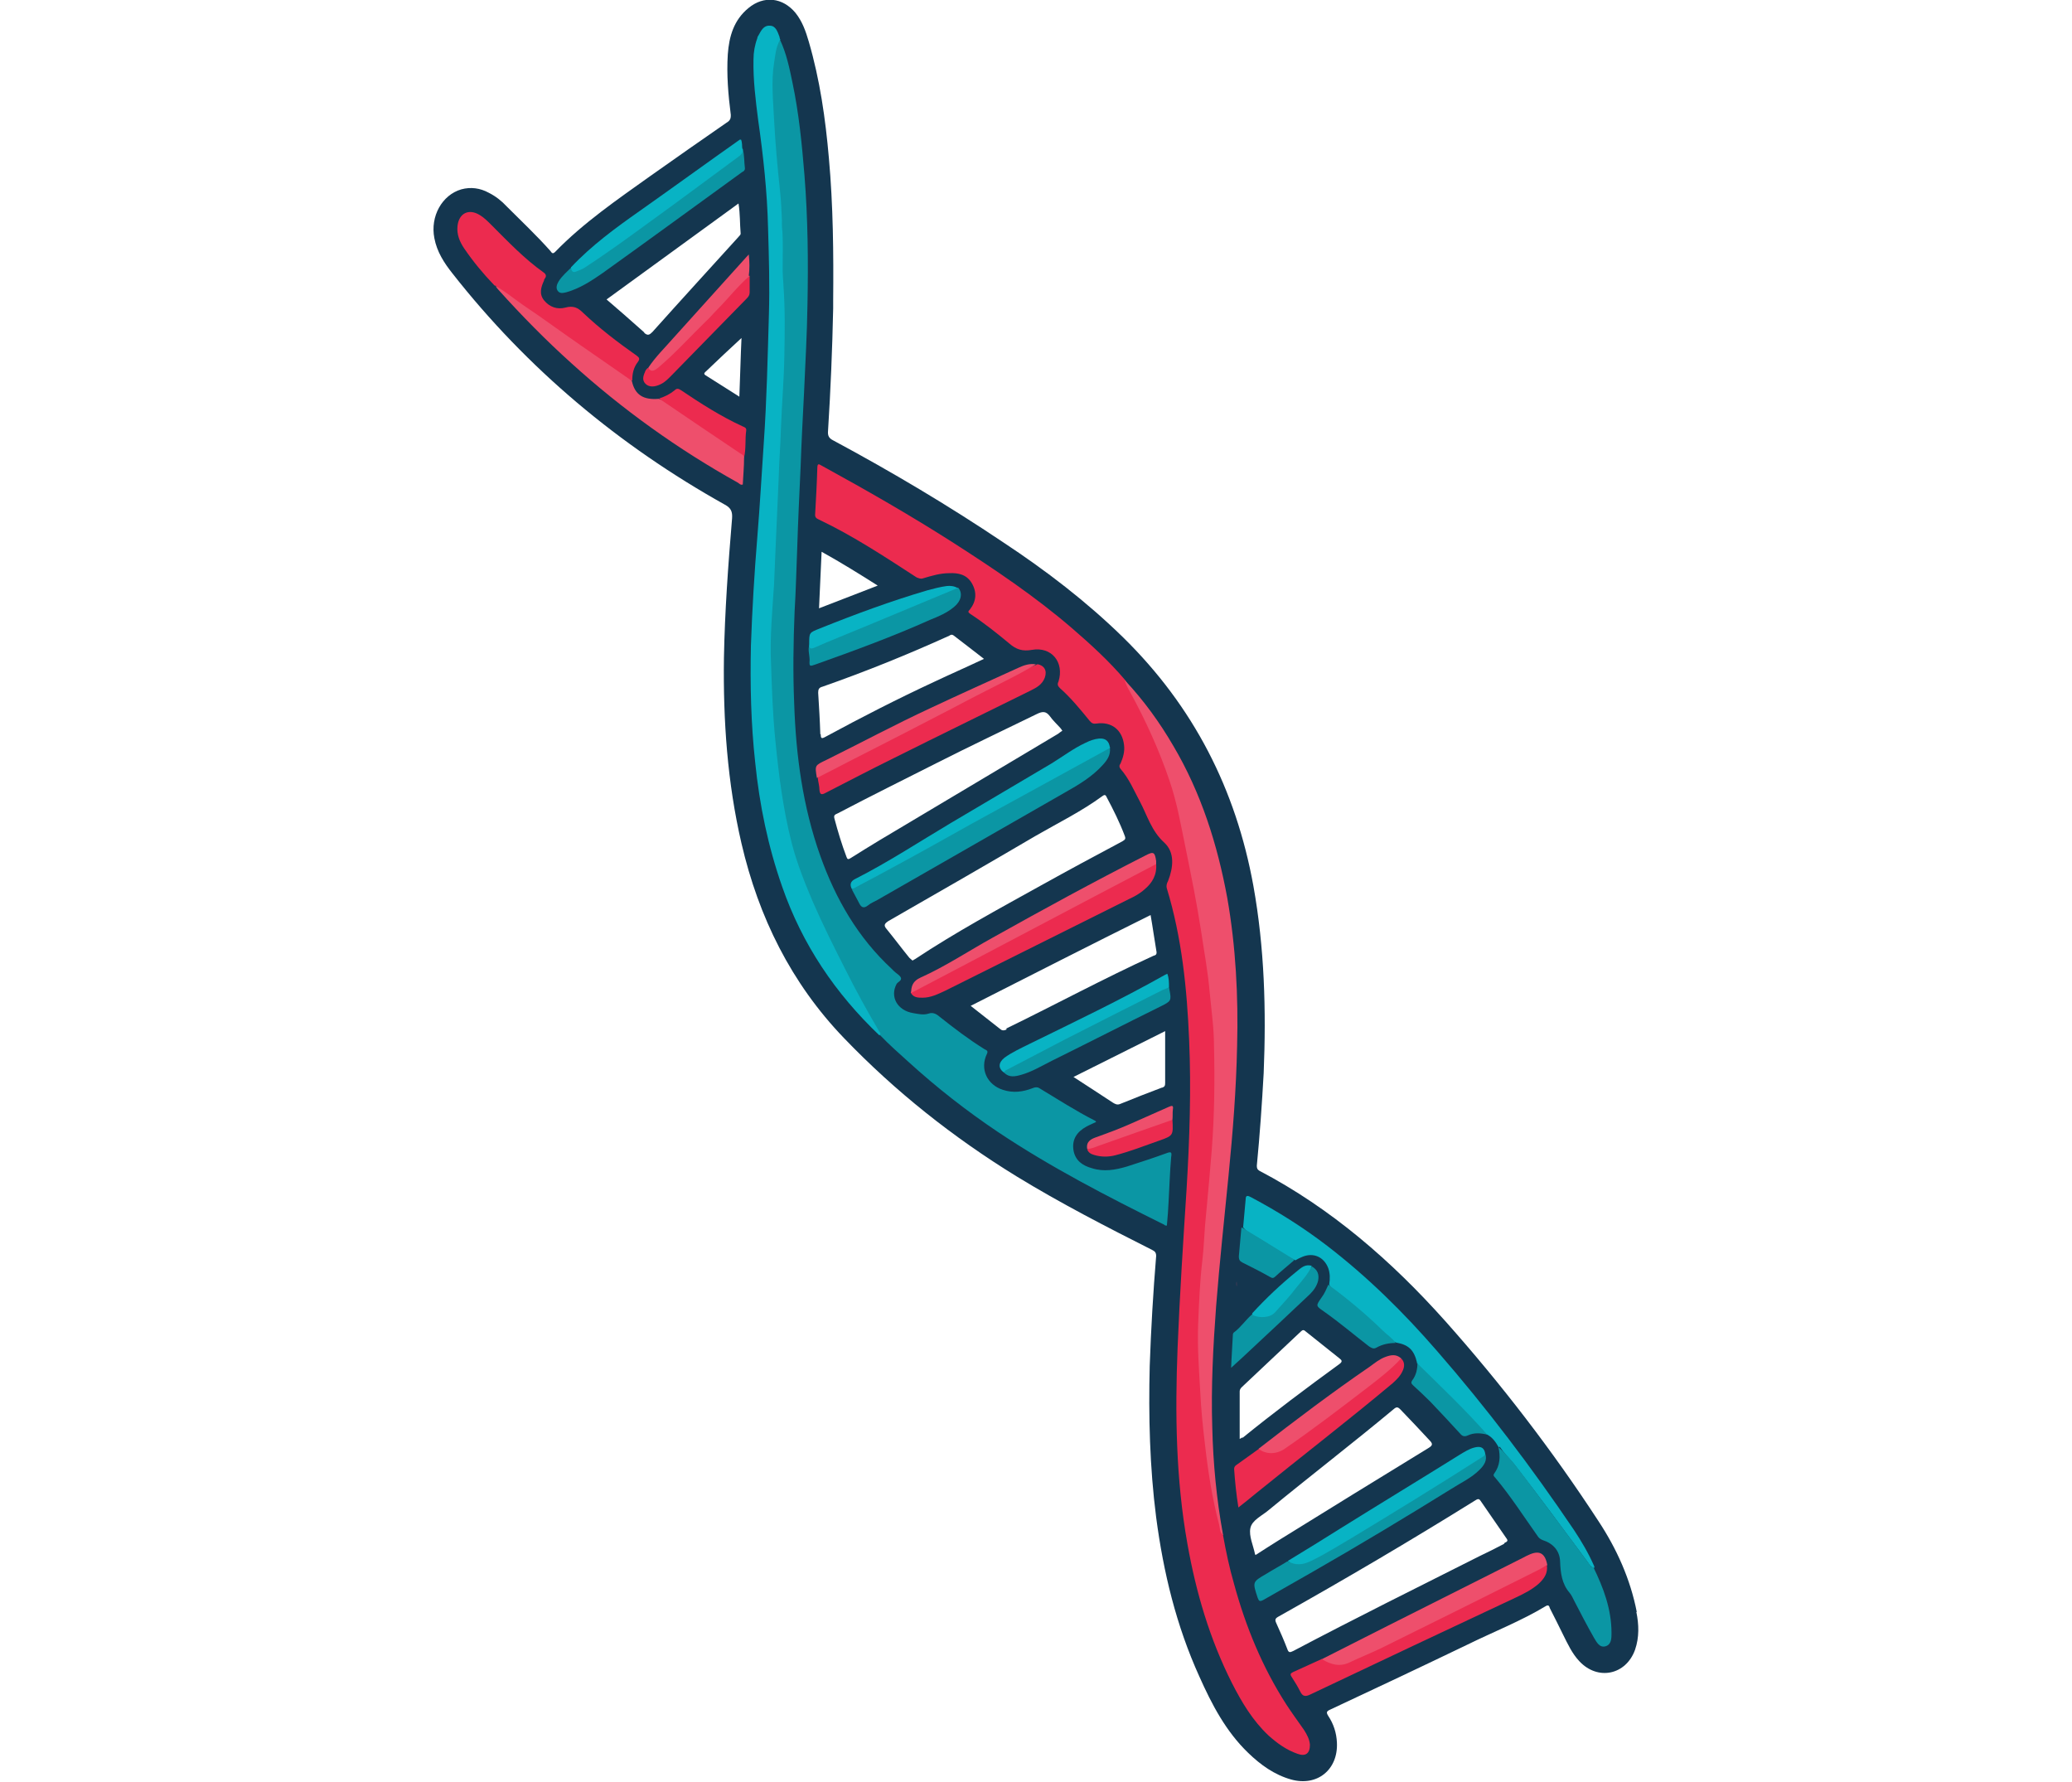 <?xml version="1.0" encoding="UTF-8"?>
<svg xmlns="http://www.w3.org/2000/svg" id="Layer_6" viewBox="0 0 48.37 41.6">
  <defs>
    <style>.cls-1{fill:#08b3c4;}.cls-1,.cls-2,.cls-3,.cls-4,.cls-5,.cls-6{stroke-width:0px;}.cls-2{fill:#14364f;}.cls-3{fill:#393a53;}.cls-4{fill:#ec2b4f;}.cls-5{fill:#0b96a4;}.cls-6{fill:#ee4f6c;}</style>
  </defs>
  <path class="cls-2" d="M38.21,37.63c-.15-.77-.47-1.48-.9-2.13-1.07-1.64-2.27-3.2-3.57-4.66-1.25-1.4-2.66-2.63-4.34-3.51-.05-.03-.06-.06-.06-.12.07-.72.12-1.44.16-2.16.06-1.47.02-2.92-.24-4.37-.41-2.26-1.4-4.19-3.04-5.8-.86-.84-1.8-1.56-2.8-2.22-1.28-.86-2.61-1.65-3.97-2.38-.1-.05-.13-.11-.12-.22.06-.95.1-1.9.12-2.86,0-.06,0-.12,0-.18.01-1.11,0-2.22-.1-3.33-.08-.92-.21-1.83-.47-2.72-.07-.24-.15-.47-.31-.67-.3-.36-.74-.41-1.1-.11-.34.28-.45.66-.48,1.08-.03.47.01.94.07,1.41,0,.06,0,.1-.05.15-.61.42-1.22.85-1.83,1.28-.77.55-1.56,1.09-2.22,1.77-.06.06-.08.02-.11-.02-.32-.36-.67-.69-1.02-1.04-.12-.13-.26-.24-.42-.32-.2-.11-.42-.14-.64-.08-.45.13-.73.63-.63,1.14.06.32.23.58.42.82,1.75,2.23,3.89,4.02,6.36,5.4.15.08.18.17.17.32-.09,1.08-.17,2.17-.19,3.26-.02,1.46.08,2.91.41,4.33.4,1.72,1.16,3.26,2.39,4.54,1.2,1.25,2.55,2.32,4.03,3.23,1.03.63,2.1,1.18,3.17,1.72.06.03.09.06.09.14-.07.85-.12,1.7-.15,2.56-.03,1.18,0,2.37.15,3.54.17,1.29.47,2.53,1.01,3.72.29.65.62,1.28,1.14,1.78.29.28.61.51,1,.62.61.17,1.1-.23,1.07-.86-.01-.23-.08-.44-.2-.62-.05-.08-.05-.11.04-.15,1.07-.5,2.15-1.01,3.21-1.52.61-.3,1.25-.55,1.83-.9.07-.04.08.02.09.05.1.2.21.41.31.62.11.22.21.44.38.62.43.46,1.09.32,1.3-.27.1-.29.09-.59.03-.88ZM15.04,7.76c-.29-.26-.59-.52-.88-.77,1.03-.75,2.05-1.49,3.08-2.24.04.24.03.47.05.7,0,.04-.03.05-.05.08-.67.74-1.34,1.47-2.01,2.22-.07.07-.11.09-.19.02ZM17.26,9.26c-.28-.18-.54-.34-.79-.5-.06-.04-.01-.07.01-.09.28-.27.56-.53.83-.78-.02.42-.03.88-.05,1.37ZM19.18,12.88c.45.25.87.51,1.31.79-.46.18-.9.35-1.37.53.02-.44.04-.87.06-1.32ZM19.15,17.14c-.01-.32-.03-.65-.05-.97,0-.08.02-.12.1-.14,1-.35,1.99-.75,2.96-1.19.03-.02.06-.04.11,0,.23.18.46.35.7.54-.4.19-.79.36-1.17.54-.86.4-1.7.83-2.53,1.28-.09.05-.11.04-.11-.06ZM19.86,20.03c-.06.04-.08.03-.1-.03-.11-.29-.2-.59-.28-.89-.03-.1.04-.1.09-.13.76-.4,1.53-.78,2.3-1.17.77-.39,1.55-.76,2.33-1.14.14-.07.22-.07.31.05.07.1.16.18.24.27.02.02.03.04.05.07-.04.02-.07.05-.1.07-1.39.83-2.77,1.65-4.16,2.48-.23.14-.46.28-.68.42ZM21.3,22.42s-.05-.04-.07-.06c-.18-.22-.35-.45-.53-.67-.08-.09-.05-.13.04-.19,1.15-.66,2.3-1.32,3.44-1.99.52-.3,1.07-.57,1.56-.93.04-.03.07-.03.09.02.16.3.31.6.43.92.03.08-.02.09-.06.12-.64.34-1.27.68-1.9,1.03-.99.55-1.99,1.09-2.94,1.72-.02.01-.04.02-.05.03ZM23.5,24.03s-.08.05-.14,0c-.23-.18-.46-.36-.7-.55,1.4-.71,2.79-1.42,4.2-2.12.05.28.09.58.14.87,0,.06-.03.07-.07.08-1.16.53-2.29,1.14-3.44,1.7ZM27.12,25.39c-.32.12-.65.25-.97.38-.07.03-.12,0-.17-.03-.3-.2-.6-.39-.92-.6.7-.35,1.4-.7,2.14-1.07,0,.42,0,.82,0,1.21,0,.06-.01.09-.07.11ZM29.01,33.55s-.03.02-.07.04c0-.38,0-.75,0-1.11,0-.04.02-.07.05-.1.46-.43.92-.87,1.38-1.3.04-.04.07-.04.11,0,.26.21.53.42.79.63.05.04.08.07,0,.13-.77.56-1.53,1.13-2.27,1.73ZM29.3,36.29c-.04-.21-.15-.43-.11-.62.04-.19.28-.29.44-.43.96-.79,1.95-1.55,2.91-2.35.06-.05.09-.05.15.01.23.24.46.48.68.72.08.08.08.12-.02.18-1.16.71-2.33,1.43-3.49,2.15-.18.11-.36.23-.55.35,0-.01-.01-.01-.01-.02ZM35.11,36.04c-.19.1-.39.2-.58.29-1.45.73-2.9,1.45-4.34,2.21-.08.04-.11.04-.14-.05-.08-.21-.17-.41-.26-.61-.03-.07-.02-.1.05-.14,1.55-.87,3.08-1.77,4.59-2.71.05-.03.09-.06.13,0,.2.29.4.58.6.87.01.01.02.03.03.05,0,.05-.05.05-.07.07Z"></path>
  <path class="cls-4" d="M28.55,35.83c.07.39.15.77.26,1.15.27.99.66,1.94,1.22,2.81.13.2.27.39.41.59.07.11.13.22.14.35,0,.2-.1.28-.29.21-.26-.09-.48-.25-.68-.43-.37-.35-.62-.77-.85-1.22-.52-1.03-.84-2.12-1.04-3.25-.27-1.51-.29-3.04-.23-4.57.05-1.24.13-2.47.21-3.71.07-1.16.11-2.32.06-3.48-.05-1.2-.17-2.39-.52-3.54-.02-.07,0-.12.03-.18.12-.31.16-.66-.09-.89-.3-.27-.4-.64-.57-.96-.14-.26-.25-.53-.45-.76-.04-.05-.03-.09,0-.13.06-.14.1-.28.08-.43-.04-.35-.29-.55-.64-.5-.07.01-.11,0-.16-.06-.22-.27-.44-.54-.7-.77-.05-.05-.06-.09-.03-.15.14-.45-.16-.82-.62-.74-.22.04-.37-.01-.53-.15-.29-.24-.59-.48-.91-.69-.06-.04-.05-.06-.01-.1.15-.19.17-.4.05-.61-.12-.21-.32-.25-.53-.24-.21,0-.41.06-.61.12-.06.02-.09,0-.15-.02-.74-.48-1.48-.97-2.28-1.35-.07-.03-.1-.06-.09-.14.02-.36.04-.71.05-1.07,0-.14.07-.06.12-.04,1.04.57,2.07,1.16,3.07,1.8.95.61,1.89,1.24,2.75,1.98.44.38.87.77,1.25,1.22.4.63.7,1.32.97,2.01.16.42.27.85.36,1.29.25,1.16.47,2.32.64,3.49.06.44.1.89.13,1.33.05.6.02,1.2.02,1.8,0,.49-.05.97-.09,1.46-.04.47-.08.94-.12,1.4-.04.51-.09,1.02-.12,1.53-.03.54-.06,1.09-.02,1.64.03.36.03.72.06,1.08.06.74.16,1.46.3,2.19.04.23.1.45.13.68,0,.02,0,.03.03.04Z"></path>
  <path class="cls-5" d="M18.21.93c.15.32.22.66.29,1,.15.71.22,1.43.28,2.16.08,1.01.09,2.01.07,3.02-.01.69-.05,1.37-.08,2.06-.03.58-.06,1.15-.08,1.73-.03.64-.06,1.28-.08,1.92-.02.48-.03.97-.06,1.45-.03.72-.04,1.44-.01,2.15.04,1.21.2,2.41.61,3.56.36,1.01.88,1.91,1.67,2.64.02.02.03.03.05.05.05.05.13.09.16.15.03.07-.07.1-.1.15-.16.3.02.62.39.68.12.02.24.05.36.01.09-.03.17,0,.25.07.34.27.68.53,1.05.76.03.02.1.03.06.11-.17.35,0,.72.37.84.24.08.47.05.7-.04.05-.02.1-.03.15,0,.43.26.85.53,1.3.76.01,0,.02.02.03.03-.08.04-.16.07-.23.11-.22.12-.34.3-.3.55.04.24.21.36.43.42.28.09.55.04.82-.04.31-.1.62-.2.92-.31.11-.04.13-.03.11.09-.03.35-.04.7-.06,1.05-.01.18-.02.36-.04.55-.02,0-.05,0-.06-.02-1.33-.66-2.65-1.34-3.89-2.17-.73-.49-1.42-1.03-2.08-1.63-.22-.2-.45-.4-.66-.62-.16-.28-.32-.56-.47-.84-.56-1.05-1.12-2.1-1.5-3.23-.25-.72-.37-1.47-.45-2.23-.08-.66-.12-1.33-.15-2-.03-.6,0-1.2.03-1.8.03-.45.04-.89.06-1.34.02-.51.03-1.02.07-1.53.02-.23.02-.46.03-.69.02-.47.03-.94.07-1.41.05-.7.06-1.4.04-2.1-.02-.7,0-1.4-.05-2.1-.03-.44-.08-.88-.12-1.32-.03-.32-.05-.64-.07-.96-.02-.27-.03-.54-.03-.81,0-.26.04-.51.11-.76.02-.05.02-.13.1-.14Z"></path>
  <path class="cls-1" d="M18.21.93c-.1.17-.11.36-.14.54-.07.44-.02.88,0,1.32.03.56.08,1.11.14,1.67.03.28.04.57.05.85.03.46,0,.91.03,1.37.04.55.03,1.09.02,1.64-.01.57-.06,1.13-.08,1.7-.01.36-.04.73-.05,1.09-.02.45-.04.91-.06,1.36-.02.39-.03.78-.05,1.17-.04.62-.1,1.24-.07,1.86.02.59.04,1.19.1,1.78.08.81.18,1.61.38,2.39.12.47.3.92.49,1.37.24.55.51,1.09.78,1.62.24.48.5.95.77,1.41.02.03.06.06.01.1-1.03-.98-1.8-2.12-2.27-3.47-.33-.94-.53-1.91-.63-2.9-.1-.91-.12-1.82-.1-2.73.03-.85.08-1.69.15-2.54.06-.73.1-1.46.15-2.19.07-1,.09-2,.12-3,.02-.67,0-1.35-.02-2.02-.02-.84-.11-1.67-.23-2.51-.06-.47-.12-.94-.11-1.42,0-.17.03-.34.09-.5,0-.03.02-.05.03-.07.06-.11.12-.23.26-.22.14,0,.18.14.22.24.01.02.01.05.02.08Z"></path>
  <path class="cls-6" d="M28.55,35.83c-.08-.06-.07-.16-.09-.24-.16-.61-.26-1.24-.33-1.87-.05-.41-.09-.81-.11-1.22-.03-.53-.07-1.05-.05-1.58.02-.5.04-1.01.1-1.51.03-.26.04-.53.06-.79.03-.36.07-.72.1-1.09.02-.24.04-.47.06-.71.06-.8.07-1.6.05-2.41,0-.41-.06-.82-.1-1.24-.04-.48-.13-.95-.2-1.43-.1-.65-.23-1.29-.36-1.93-.11-.53-.2-1.07-.38-1.59-.24-.71-.55-1.39-.91-2.05-.05-.09-.11-.19-.13-.29.44.47.81.98,1.13,1.53.65,1.1,1.03,2.3,1.26,3.55.2,1.14.26,2.3.23,3.45-.02,1.01-.1,2.02-.2,3.03-.1,1.02-.21,2.03-.29,3.05-.07.94-.12,1.88-.09,2.83.02.84.1,1.68.25,2.5Z"></path>
  <path class="cls-1" d="M34.99,33.79c-.07-.12-.14-.23-.27-.3-.1-.05-.16-.15-.23-.22-.26-.27-.53-.54-.79-.81-.17-.18-.35-.34-.52-.51-.04-.04-.08-.08-.1-.14-.07-.3-.2-.42-.49-.47-.12-.05-.2-.15-.29-.24-.38-.36-.77-.7-1.19-1.02-.04-.03-.07-.05-.08-.1.02-.13.02-.25-.02-.37-.1-.27-.35-.38-.61-.27-.05.02-.11.05-.16.08-.28-.13-.53-.31-.8-.48-.14-.09-.31-.15-.42-.29.02-.22.04-.44.06-.66,0-.11.07-.07.13-.04.62.33,1.21.7,1.77,1.13.95.73,1.79,1.56,2.57,2.46,1.15,1.32,2.21,2.72,3.19,4.17.18.27.35.56.48.86,0,.05-.03.04-.05.02-.05-.03-.08-.09-.11-.13-.57-.77-1.13-1.53-1.72-2.29-.11-.13-.23-.25-.33-.4Z"></path>
  <path class="cls-4" d="M11.54,6.66c-.26-.27-.5-.56-.71-.87-.1-.15-.17-.32-.15-.51.03-.3.26-.42.52-.26.1.06.18.14.27.23.39.39.77.79,1.22,1.11.06.04.07.09.03.14-.01.01-.02.03-.02.05-.07.15-.12.31,0,.46.13.16.31.22.5.17.18-.05.29,0,.41.12.39.37.81.69,1.25,1,.07.05.08.08.03.15-.1.13-.13.27-.13.43-.05.01-.08-.03-.12-.05-.98-.66-1.95-1.33-2.91-2.02-.06-.04-.11-.1-.17-.15Z"></path>
  <path class="cls-6" d="M11.54,6.66c.24.13.44.3.67.46.45.3.88.62,1.33.93.4.28.81.56,1.21.84.07.33.27.45.63.42.06.02.11.04.16.08.58.38,1.15.78,1.73,1.16.05.03.12.06.1.14,0,.21-.02.41-.03.62-.05.02-.08-.02-.11-.04-1.4-.78-2.7-1.71-3.89-2.79-.6-.54-1.16-1.11-1.7-1.71-.03-.03-.06-.07-.08-.11Z"></path>
  <path class="cls-5" d="M25.91,17.46c.02.16-.06.28-.16.39-.25.28-.57.47-.89.65-1.46.84-2.92,1.67-4.38,2.51-.07.04-.15.07-.21.12-.11.09-.17.05-.22-.06-.05-.1-.11-.2-.16-.3.1-.12.25-.16.38-.24.81-.45,1.61-.89,2.42-1.34.89-.49,1.78-.98,2.67-1.48.14-.08.27-.16.42-.23.04-.02.09-.06.14-.03Z"></path>
  <path class="cls-5" d="M34.99,33.79c.24.21.43.47.62.72.51.68,1.02,1.36,1.52,2.04.01.02.02.06.06.02.24.49.43.99.43,1.55,0,.12,0,.27-.14.31-.14.04-.21-.1-.27-.2-.16-.28-.31-.57-.46-.86-.03-.06-.06-.13-.11-.19-.18-.21-.21-.46-.22-.73-.01-.25-.16-.42-.41-.5-.05-.02-.09-.05-.12-.1-.32-.45-.62-.92-.98-1.35-.03-.03-.06-.06-.03-.1.14-.19.15-.4.1-.62Z"></path>
  <path class="cls-4" d="M24.2,15.5c.18.03.25.15.19.32-.06.16-.19.23-.33.3-1.07.53-2.14,1.05-3.2,1.58-.53.26-1.06.54-1.59.81-.09.05-.13.04-.14-.07,0-.09-.03-.19-.04-.28.02-.06.07-.08.12-.1.67-.33,1.32-.68,1.99-1.02.78-.4,1.56-.81,2.35-1.21.22-.11.43-.24.67-.32Z"></path>
  <path class="cls-4" d="M26.99,20.17c.02.25-.09.44-.27.59-.11.1-.24.17-.37.23-1.43.71-2.86,1.43-4.29,2.14-.17.08-.34.16-.52.16-.11,0-.22,0-.28-.12.03-.06.09-.09.14-.12.4-.2.79-.41,1.19-.62,1.05-.55,2.1-1.1,3.15-1.66.37-.19.74-.38,1.1-.58.04-.02.08-.06.14-.03Z"></path>
  <path class="cls-6" d="M30.86,38.73c.51-.26,1.01-.51,1.52-.77,1.07-.54,2.13-1.07,3.2-1.61.03-.02.06-.03.1-.05.25-.12.39-.05.44.23-.05.09-.14.12-.23.16-1.02.51-2.03,1.03-3.06,1.53-.45.22-.89.44-1.35.63-.19.08-.36.04-.54-.03-.04-.02-.08-.04-.09-.09Z"></path>
  <path class="cls-4" d="M30.86,38.73c.21.13.42.19.66.07.23-.11.48-.21.71-.32,1.22-.6,2.44-1.21,3.66-1.82.08-.04.15-.08.22-.13.03.19-.06.32-.19.44-.16.14-.34.23-.53.32-1.6.75-3.19,1.5-4.79,2.26-.12.06-.19.06-.25-.07-.06-.12-.13-.23-.2-.34-.04-.06-.02-.08.04-.11.22-.1.44-.2.66-.3Z"></path>
  <path class="cls-4" d="M32.71,31.71c.09.09.08.2.03.3-.05.11-.14.2-.23.28-1.05.88-2.13,1.71-3.19,2.57-.13.11-.26.21-.41.33-.05-.31-.08-.61-.1-.9,0-.04.02-.07.05-.09.18-.13.35-.25.53-.38.04,0,.09.02.13.03.18.06.34.02.49-.08.51-.34,1-.72,1.49-1.09.39-.29.78-.59,1.14-.92.03-.02.05-.05.09-.05Z"></path>
  <path class="cls-1" d="M25.91,17.46c-.62.34-1.24.68-1.86,1.02-.45.25-.9.49-1.35.74-.66.37-1.32.74-1.99,1.1-.27.15-.55.29-.82.44q-.09-.16.07-.24c.77-.39,1.5-.87,2.24-1.31.78-.46,1.57-.93,2.35-1.39.26-.16.51-.35.79-.48.1-.05.21-.09.32-.1.15-.01.23.06.25.21Z"></path>
  <path class="cls-5" d="M17.34,3.48c.04.15.03.3.05.45,0,.05-.03.07-.07.09-1.09.79-2.17,1.58-3.26,2.36-.26.18-.52.35-.83.44-.08.02-.16.04-.21-.03-.05-.07-.02-.15.02-.22.08-.13.2-.23.31-.34.09.11.18.05.26,0,.24-.15.47-.31.69-.47.98-.7,1.94-1.42,2.91-2.14.06-.04.08-.11.12-.16Z"></path>
  <path class="cls-5" d="M34.67,33.93c.06.16-.03.28-.13.38-.19.19-.43.3-.65.44-1.08.67-2.16,1.32-3.26,1.95-.38.22-.76.43-1.14.65-.08.04-.1.03-.13-.05-.12-.37-.13-.37.2-.56.16-.1.33-.19.49-.29.31.07.57-.05.83-.2.95-.56,1.9-1.13,2.84-1.72.32-.2.63-.41.95-.6Z"></path>
  <path class="cls-6" d="M26.99,20.17c-1.91,1-3.81,2.01-5.72,3.01,0-.16.04-.28.22-.36.58-.26,1.12-.62,1.68-.93,1.18-.66,2.37-1.31,3.57-1.92.19-.1.22-.08.25.13,0,.02,0,.04,0,.07Z"></path>
  <path class="cls-5" d="M22.37,13.72c.11.13.07.31-.1.45-.17.14-.36.22-.56.3-.87.39-1.77.72-2.67,1.04-.14.05-.15.05-.14-.1,0-.13-.05-.25,0-.37.05.06.11.04.17.01.75-.31,1.49-.62,2.24-.93.3-.12.6-.25.9-.37.05-.02.1-.04.16-.03Z"></path>
  <path class="cls-1" d="M34.67,33.93c0,.06-.07.08-.11.11-1,.64-2.01,1.26-3.02,1.87-.31.18-.62.38-.94.53-.18.09-.36.11-.54,0,.41-.25.82-.5,1.23-.76.93-.58,1.87-1.15,2.8-1.73.1-.06.21-.13.33-.16.12-.03.22-.02.25.13Z"></path>
  <path class="cls-1" d="M17.34,3.48c0,.07-.02.12-.09.17-.68.5-1.36,1.01-2.04,1.5-.52.38-1.04.76-1.58,1.11-.05.03-.11.05-.16.07-.1.05-.13,0-.14-.09.48-.51,1.04-.92,1.61-1.32.78-.55,1.55-1.11,2.33-1.66,0,0,.02,0,.03,0,.03.07.02.15.03.22Z"></path>
  <path class="cls-6" d="M32.71,31.71c-.23.25-.5.46-.76.66-.64.49-1.29.99-1.96,1.45-.19.13-.43.14-.61,0,.85-.66,1.71-1.31,2.6-1.92.11-.08.22-.17.35-.22.13-.05.26-.08.38.03Z"></path>
  <path class="cls-6" d="M24.2,15.5c-.21.12-.42.24-.64.35-.43.22-.87.44-1.3.67-.81.42-1.62.84-2.43,1.25-.25.13-.5.26-.76.39-.05-.3-.05-.29.22-.42.81-.4,1.61-.83,2.43-1.21.68-.32,1.37-.63,2.05-.94.13-.06.27-.11.42-.08Z"></path>
  <path class="cls-5" d="M27.29,23.05s.01.03.01.05c.05.26.04.27-.2.39-.85.42-1.69.85-2.54,1.27-.24.12-.47.26-.72.33-.14.04-.28.07-.4-.05-.01-.09.06-.1.11-.13.43-.23.86-.45,1.3-.67.75-.38,1.5-.77,2.26-1.14.06-.03.11-.09.19-.04Z"></path>
  <path class="cls-1" d="M27.29,23.05s-.1.04-.15.06c-.77.39-1.53.77-2.29,1.16-.44.23-.88.46-1.32.69-.04.02-.08.03-.09.08-.14-.1-.14-.23.01-.35.18-.13.38-.22.58-.32,1.06-.52,2.13-1.03,3.16-1.61.02-.01.04-.02.06-.03.04.1.04.21.04.31Z"></path>
  <path class="cls-4" d="M17.5,6.44c0,.13,0,.26,0,.39,0,.06-.03.1-.07.14-.58.59-1.16,1.19-1.74,1.78-.08.08-.16.17-.27.22-.14.07-.27.07-.35-.01-.1-.1-.04-.21,0-.31.01-.02.03-.04.05-.06.08.04.15.02.21-.03.08-.07.16-.13.24-.2.34-.34.68-.67,1.01-1.02.26-.27.51-.54.77-.82.04-.04.07-.1.14-.08Z"></path>
  <path class="cls-1" d="M22.37,13.72c-.74.31-1.47.61-2.21.92-.38.16-.77.31-1.15.48-.1.04-.12.01-.12-.08,0-.28,0-.27.25-.37.82-.33,1.66-.64,2.51-.89.15-.04.3-.08.45-.1.09-.01.18,0,.26.05Z"></path>
  <path class="cls-5" d="M30.62,29.56c.14.08.18.19.15.34-.03.12-.1.22-.19.31-.53.5-1.07,1.01-1.61,1.51-.07.06-.14.13-.23.21.01-.28.03-.52.04-.76,0-.03.01-.06.03-.07.16-.12.27-.29.42-.42.27.1.47.03.65-.2.21-.28.45-.54.65-.82.02-.03.05-.06.09-.08Z"></path>
  <path class="cls-4" d="M17.37,10.68c0-.06-.07-.08-.11-.11-.61-.41-1.22-.82-1.82-1.23-.02-.01-.03-.03-.05-.04.13-.04.25-.1.36-.19.05-.05.09-.04.15,0,.46.31.93.61,1.43.84.04.02.1.03.09.1-.03.21,0,.42-.05.63Z"></path>
  <path class="cls-5" d="M31.01,29.99c.45.33.87.68,1.27,1.07.1.1.22.17.3.29-.16,0-.31.03-.45.11-.07.04-.12,0-.17-.03-.35-.27-.69-.56-1.06-.82-.19-.13-.18-.13-.05-.32.07-.09.11-.19.16-.3Z"></path>
  <path class="cls-6" d="M17.5,6.44c-.28.24-.5.53-.76.79-.09.09-.17.19-.26.27-.37.36-.71.74-1.1,1.07-.13.11-.18.11-.25.02.17-.26.39-.47.59-.7.55-.61,1.1-1.22,1.65-1.83.03-.03.06-.07.11-.12.02.18.02.34,0,.5Z"></path>
  <path class="cls-5" d="M33.07,31.81c.56.55,1.13,1.09,1.65,1.68-.16-.04-.31-.05-.46.02-.07.03-.12.02-.17-.04-.23-.25-.46-.5-.7-.75-.13-.13-.27-.26-.4-.38-.04-.04-.06-.06-.02-.12.09-.12.12-.26.12-.41Z"></path>
  <path class="cls-5" d="M29,28.66c.4.24.8.49,1.19.73.01,0,.02.02.02.03-.15.13-.3.25-.44.38-.04.04-.07.04-.12.01-.21-.12-.43-.23-.65-.34-.06-.03-.08-.07-.08-.14.02-.22.04-.45.06-.67Z"></path>
  <path class="cls-4" d="M27.37,26.14c.02.37.02.37-.32.49-.34.12-.67.25-1.02.34-.16.04-.33.04-.49-.01-.07-.02-.13-.05-.16-.13.1-.08.22-.1.34-.14.49-.17.99-.35,1.48-.52.06-.02.11-.06.18-.02Z"></path>
  <path class="cls-6" d="M27.37,26.14c-.58.2-1.16.41-1.73.61-.08.03-.17.07-.26.07-.03-.17.09-.23.2-.27.28-.1.55-.2.82-.32.29-.13.59-.26.88-.39.07-.03.12-.05.1.06-.01.08,0,.16-.01.24Z"></path>
  <path class="cls-1" d="M30.62,29.56c-.09.19-.23.34-.36.5-.15.2-.32.38-.49.57-.12.14-.37.14-.53.07,0,0,0-.02-.01-.04.32-.35.67-.68,1.04-.98.1-.08.2-.18.35-.13Z"></path>
  <path class="cls-3" d="M28.87,29.91s.02.08,0,.12c-.02-.04-.02-.08,0-.12Z"></path>
</svg>

